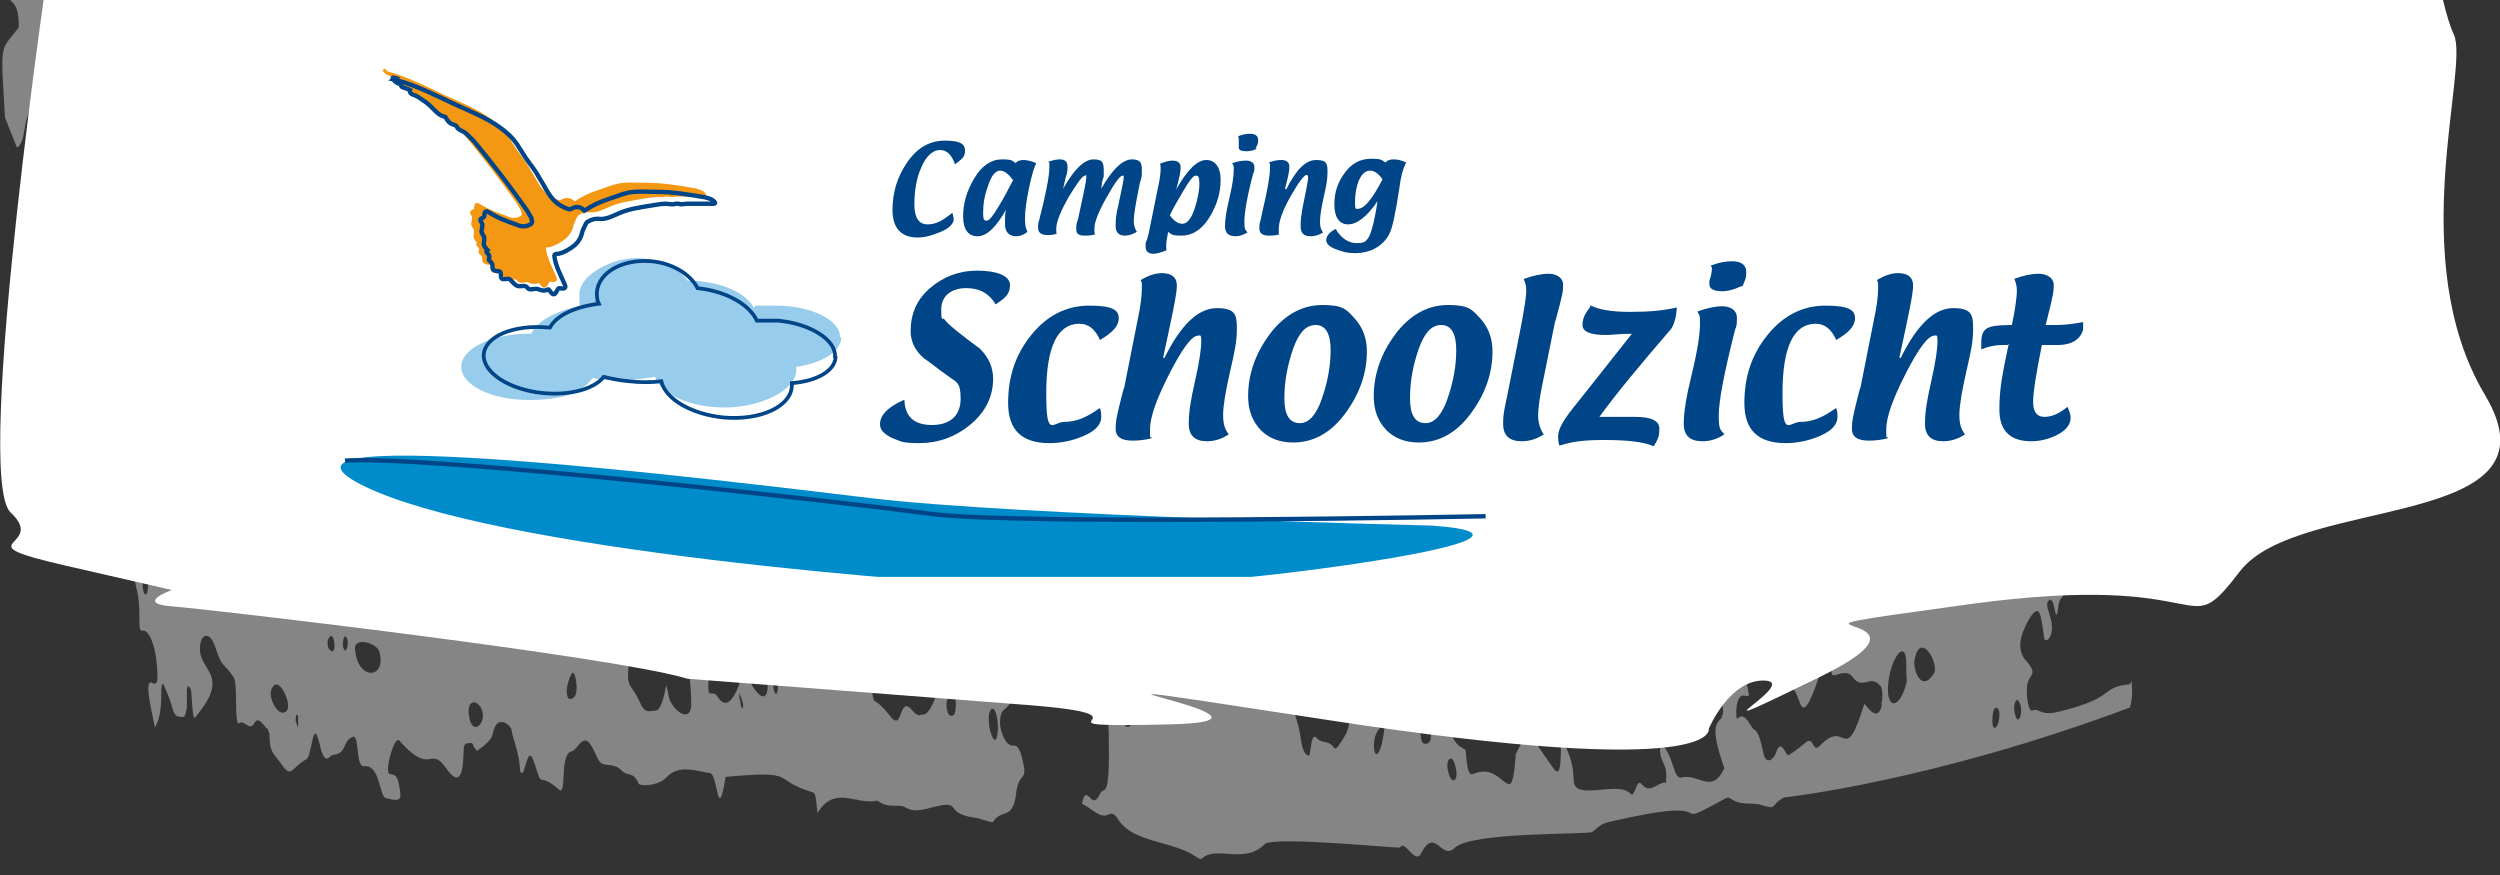 <?xml version="1.0" encoding="UTF-8"?>
<svg xmlns="http://www.w3.org/2000/svg" xmlns:xlink="http://www.w3.org/1999/xlink" version="1.1" viewBox="0 0 400 140">
  <rect x="0" y="0" width="400" height="140" fill="#333333" stroke="none"/>
  <defs>
    <style>
      .cls-1, .cls-2, .cls-3, .cls-4 {
        fill: none;
      }

      .cls-5 {
        fill: #004587;
      }

      .cls-2 {
        stroke: #f49712;
        stroke-width: .3px;
      }

      .cls-6 {
        fill: #f49712;
      }

      .cls-3 {
        stroke-width: .6px;
      }

      .cls-3, .cls-4 {
        stroke: #004587;
      }

      .cls-4 {
        stroke-width: .7px;
      }

      .cls-7 {
        clip-path: url(#clippath-1);
      }

      .cls-8 {
        clip-path: url(#clippath-3);
      }

      .cls-9 {
        clip-path: url(#clippath-4);
      }

      .cls-10 {
        clip-path: url(#clippath-2);
      }

      .cls-11 {
        clip-path: url(#clippath-6);
      }

      .cls-12 {
        clip-path: url(#clippath-5);
      }

      .cls-13 {
        fill: #fff;
      }

      .cls-14 {
        fill: #008bcb;
      }

      .cls-15 {
        opacity: .4;
      }

      .cls-16 {
        fill: #98ccec;
      }

      .cls-17 {
        clip-path: url(#clippath);
      }
    </style>
    <clipPath id="clippath">
      <rect class="cls-1" width="400" height="140"/>
    </clipPath>
    <clipPath id="clippath-1">
      <rect class="cls-1" width="400" height="140"/>
    </clipPath>
    <clipPath id="clippath-2">
      <rect class="cls-1" x="-17.1" y="-17.2" width="427.8" height="177.5"/>
    </clipPath>
    <clipPath id="clippath-3">
      <rect class="cls-1" x="54.5" width="278.8" height="92.3"/>
    </clipPath>
    <clipPath id="clippath-4">
      <rect class="cls-1" x="54.5" y="11.2" width="278.8" height="81.1"/>
    </clipPath>
    <clipPath id="clippath-5">
      <rect class="cls-1" x="54.5" width="278.8" height="92.3"/>
    </clipPath>
    <clipPath id="clippath-6">
      <rect class="cls-1" x="54.5" y="11.2" width="278.8" height="81.1"/>
    </clipPath>
  </defs>
  <!-- Generator: Adobe Illustrator 28.7.1, SVG Export Plug-In . SVG Version: 1.2.0 Build 142)  -->
  <g>
    <g id="Laag_1">
      <g id="Laag_1-2" data-name="Laag_1">
        <g class="cls-17">
          <g>
            <g class="cls-7">
              <g>
                <path class="cls-13" d="M110,108.6s31.5,2.4,54.4,4.2c22.9,1.8-3.1,3.7,22.8,3.1,25.9-.6-36.7-10.2,25.9-.6,62.7,9.6,60.3,1.3,60.3,1.3,0,0,3.4-8.1,9.1-7.7s-15.1,11,8.7-.6c23.7-11.6-16.9-6,23.7-11.6s34.1,6.9,43.5-5.3c9.4-12.3,52.2-6.4,39.2-28.2s-2.4-52.3-5-57.7c-2.5-5.4-4.4-21.2-4.4-21.2,0,0-287.3-4-295.7-7.2-8.4-3.3-39.9-5.7-39.9-5.7L8.2-8.7S-4.4,76.3,1.7,82s-8.2,4.6,8.8,8.5l17,3.9s-5.9,2.1-.2,2.6c5.7.4,71.4,8.1,82.7,11.6"/>
                <g class="cls-15">
                  <g class="cls-10">
                    <g>
                      <path class="cls-13" d="M23.4,90.1h0v-.2.3h0Z"/>
                      <path class="cls-13" d="M22.9,90.2h0"/>
                      <path class="cls-13" d="M379-13c0,.3-.2.5-.3.8-.9-2.6.3-2.9.3-.8M381,8.7c.5-.6.8.5.8,1s-.2,1.3-.3,1.7c-1.1.3-.7-2.5-.5-2.8M376.7,2.1c-.1,1.3-.8,1.5-1,.4,0-.8,0-1.6.8-1.6,0,0,.2.9.2,1.2M343.2,80.6c1.2-2.2,2.8-1.7,2.8-.8-.1,5.1-1.6,2.2-3,4-.6.8-1.2,1.2-1.8,1.7-.1,0-.3-.5-.4-.8s0-2.1.2-2.2c.9-1.1,1.1.3,2.3-1.8M340.6,78.8c.3-.4.5,1.1.2,1.3-.3.3-.5-1-.2-1.3M322.3,113.8c-.2-1,.3-2,.5-1.8,1.3,1.1.1,5.2-.5,1.8M318.8,114.8c.1-2.2,1-1.7,1.1-.8.1,2.5-1.3,3.6-1.1.8M309.4,107.8c-2,3.1-3.3-.6-3.1-2.1.9-5.1,4.1.6,3.1,2.1M305.1,109c-1.1,4.6-3.3,4.6-3,.6.3-4.1,2.7-7.5,2.9-3.8,0,1.1,0,2.2.1,3.2M301.1,112.9c-.7,2.6-2.1.5-2.8-.3-3.3,10.5-2.8,2.1-7.1,6.7-.3.3-.7.6-1,0-.9-1.7-1-.3-4,1.5-.5.3-1.2-3.1-2.1-.2-.2.7-1.6,2.1-2-.3-.8-4-1.4-3.3-1.7-3.8-.8-1.3-1.5-2.5-2.4-1.5-.3.4-.5-4,1.1-3.7,1,.2.9.3,0-3.4.8-5,1.1-1.6,6-4.6.4-.3,2.1-1.4,2.1.5,0,5.8-3.7,6.6-.7,6.3,1.8,0,1.2,8,4.5-1.7-.4-2.3-1.9-1.4-1.6-4,.4-2.8,5.2-2.4,4.2.9-1.8,5.3,1.2.9,2.8,3,1.7,2.3,2.8-.6,4.5,1.5.3.3.4,1.9.1,2.8M276.9,30.8h-.1q0-.5.1,0M275.5,114.8c-.7.9-2.1,1.1.4,8.1-2,4.3-4.1.8-6.9,1.5-1.3.3-1.2-3.7-3.2-5.3,0,0-.2.6-.2,1.2.2,1.8,1,1.9,1,3.7s-.1,1.2-.2,1.2c-1.2,0-2.4,1.9-3.7.3-.9-1.2-1.1,2.3-1.8,1.5-2.1-2.2-9,1.3-9.1-2.1-.1-3.4-1-4.6-1.7-6.4-.8-2.1.3,7-1.5,4.5-4.9-6.8-3.7-6.8-6.1-2.3,0,0,0,.5-.1,1.5-.7,7.4-1.8-.4-6.6,1.6-.8.3-1-.3-1.3-3.8-.6-.4-1.2-.6-1.7-1.4-1-1.4-1.3-4.6-2.8-4.3-1.2.3-.9,3.8-1.2,4.3-.4.6-1.3.6-1.4-.3-.8-7.6-4.9-6.5,7.3-8.5-.6-8.8.9-.8,1.6-.7,1.2.2,2.3,1.5,3.5.7,2.1-1.4,1.8,1.9,3.9-.7,1.5-1.8.6,5.4,1.7,5.6,2.5.5,3.3.8,3.4-.3.4-2.8,1.9-3.4,1.6-5.3-.3-1.8-1-.6-1.4-.7-1.3-.6.8-8.4,4-2.2,1.7-1.1,2-4.7,2.8-3.6,2.9,4.2,3.1.9,5.5,0,.9,1.7,4.1,0,4.7-.2,1.1-.2,1.2,1.9,2.4,2.2,1,.3,1,7.8,2.6,4.5,1-2.1,1.1,2.1,1.7,1.8.4-.2.2-2.4.2-4.4,0-3.1,1.8-1.1,2.1,3.2.1,1.6,1.1,3.9.5,4.9M231.6,122.9c-.2-1.5.9-2.7,1.4.4.3,1.7-.9,2.6-1.4-.4M247.2,109.7c.3.7-.3,3.5-.7,2.7-.7-1.3-.1-4.3.7-2.7M243.9,98.2c-.4-2,.7-4.9,1.3-2,.4,2-.7,4.8-1.3,2M243.5,92c-.6-.5-1-5.7,2.6-2.2.2.2.5,1.9.4,2.9-.2,1.9-.4,1.4-3-.6M255.3,90.1c0,.8-.4.6-.4-.5s.5-.8.4.5M258.4,89.9c-.2-1.6,1.6-1.6,1.9-1.5,1.6.2-.5,13.1-1.9,1.5M264.5,90.8c-.2.6-.1.6-.3.3.2-.9,0-.9.3-.3M272,89.1c1.5,1.6-.9,8.1-1.6,2.3,0-.6.9-3.1,1.6-2.3M224.1,113.7c-.9,1.2-.8-1.2-2.5,1.7v.5c-.6,5.2-1.5,5.3-1.7,4.2-.4-2.5,1-4,1.4-4s.3,0,.3-.2v-.4h0v-2.3c2.6-4.7,3.1,0,2.6.6M214.1,119.4c-.2.3-.5.5-.7.2-.9-1.3-1.8-.5-2.7-1.5s-.9,1.6-1.2,2.8c-.6,0-1.1-.6-1.4-2.9-.2-1.5-.6-2.7-1-4-1.1-4.7,6.8-2.4,8.6-1.8.3,3.6.5,4.3-1.6,7.2M181.4,115.3c-1.7,3.6-3.1-3.5-2.1-4.7.3-.4.3-.7,2.1,2.3.3.5.4,1.6,0,2.4M178.1,115.3c-.3-.2-.1-1.1,0-.8v.8M159.6,117.4c-.4,3.2-2.1-2.3-1.1-3.8.7-1,1.4,1.8,1.1,3.8M152.6,114.4c-1.1.8-1.3-1.8-1.1-2.3,1.6-3.4,1.7,1.8,1.1,2.3M147.5,114.3c-1.3,1-2.3-3.4-3.4,0-.9,2.7-1.8-.8-4.1-2.1-.6-.3-.7-4.8,0-4.3.5.4,1,1,1.5.3.1-.2.3-.4.5-.3.8.9,1.7.2,2.5,1.8.8,1.7,1.4-1.1,2.1-.9,1.5.4,2.3-.4,3,.5,1,1.3-1.1,5.5-2,5M133.7,109.4c.4-1,.2-1,.7,0-.4.9-.3.9-.7,0M124.3,110.9c-.3.6-.9-1.3-.4-2.5.3-.8.8,1.6.4,2.5M120.4,109.8c-.3-.4-1.1-3.6-.5-3.8,3.5-1.5,4.1,9.4.5,3.8M118.3,111.8v-2.3c-1.1,2.7-2.2,4.1-3.6,1.8-.4-.6-.8-.2-1.2-.4-.4-.2-.2-4.9,1.4-5.2,3.3-.6,2.9.9,3.4,3.9v1c0,.8.5,1.1.6,2.2,0,.7-.3,1-.5-.9M110.6,112.7c0,2.5-2.1,1.9-3.4-.6-.2-.4-.3-1.4-.6-2.5-.5,2.7-1,4.1-1.8,4.1s-1.6.6-2.4-1.3c-1.2-2.7-2.1-2.5-1.9-4.8,0-2,.8-2.5,1.3-2.4,3.7.7,8.6-7.1,8.8,7.6M95.9,101.9c-.2,2.3-1.9,0-1.2-1.2.4-.7,1.3-.4,1.2,1.2M88.8,98.3c.2-1.5.2-1.7,3.2.4.3.2.7,1,.8,2.8,0,2.4-4.7,1.7-4-3.2M91.9,111.5c-1.3,1.3-1.7-1.2-.5-3.6.6-1.3,1.3,2.8.5,3.6M75,114.2c-.2-2,1-2.3,1.8-1.2,1.6,2.3-1.4,5.5-1.8,1.2M56.8,103.8c-.2-1.9,3.5-1,3.9.5,1.2,4.3-3.5,4.8-3.9-.5M54.9,103.5c-.2-1,.3-2.5.7-1.1.2.8-.3,2.6-.7,1.1M52.5,103.6c0-.2-.2-.9,0-1.3,1.1-2.3,1.6,3.8,0,1.3M47.6,116.3c0-.4-.3-.7-.3-1.1,0-1.1.4-1.1.4-.3v1.4M45.9,113.7c-1.2,1.4-3-1.9-2.5-3.3,1-2.9,3.4,2.2,2.5,3.3M24,10.5c-.3-1.2.5-2.9.8-.5.2,1.1-.4,2.7-.8.5M20.6,19.3c-.2.5-.8-.9-.4-2.2.3-.8.7,1.4.4,2.2M12.1,24.7c-.6-.2-.8-3.1-.2-3.1s1.2,3.4.2,3.1M.9-2.1c-.2,3.2,2.2,1,2.1,6.5C-.1,8.4.1,6.5.8,18.8c.6,1.6,1.3,3.2,1.9,4.8.7-.3,1-1.4,1.3-3.3.3-2.1,1.5-4.7,2-3.3,0,.3.2,1.2.2,1.4-.5,2.1-.4,4.6-.3,7.2,0,6.1.3,4.8-1.1,6.4-.2.3-.4,1.3-.2,2.1.9,3.8-.3,7,.9,9.6.5-.8,1.2-1.3,1.7-2.7.7-2.1,1.6-1,2.3-2.3,1.1-2,1.7,2.1,2.5,2.9.8.7.9,4.3,0,3-1-1.5-1.4-3.4-2,.7-.6,3.3.6,3.1,1.6,3.4.4,1.8.9,1.1,1.4.9.5-.2,1,1.5,1,3.2v2.5c0,.8.3,1.8.5,1.5,1.4-2.4,1.8-3.9,2.4-1.6.9,3.3-.2,3.2.7,7.1.5,2.1,1,1,1.2.6-.3-1.2-.4-2.5-.2-3.8.2-2,.5-2.1,1.6-2.7,2-1.1,1.9,1.7,3,3.2.8,1.1,3.4,6.4,2.1,8-.1.2-.3,0-.5.2-.3.3-.4,1.2-.2,1.9,1.1,4.1,1.3,5.2,2,4.9,2.6-1.4.5-6.1,0-8.2-.4-1.6,1.1-.7,1.4-.8.8-.4,1.1-3.8,4-.8.4,4.3,1.8,8.2,2,5.6.3-4,3-1.5,6.3-3.7,1.4-.9,2.1,3.9,4.3,2.8.3,0,1.3,1.4,1.7.9,1.1-1.3,2.3.2,3.5.2,3.9,0,6,9.3,4.6,11-1.5,1.8-2.4,3.1-4.1.4-1.6-2.7.2,6.2-1.2,4.5-.9-1.1-1.8-1.7-2.7-1.3-.4.2-.9.3-1.2-.3-1.1-1.9-1.5-.5-3.7-1.6-2.6-10.1-.6,1.7-4.3-1.6-1.8-1.6-1.5.9-2.9-1.9-1.2-2.2-1.6,5.3-1.4,8.2.4,6.8-4.1,8.2-1.7-3.8-.7-1.8-1.4-2.2-2.2-2.3-2.7-.5-1.4,5.7-3.5,7.1-.9.6-.5-.8-2.1,1.2.9,5.3-.5,6.3-.6,3.1v-3c-.2,0-.5,0-.7,0-.6.5-.7,2-.3,3.7,1,3.6,0,7.2,1,6.9,1-.2,2.3,2.4,2.4,7.3,0,1.7-.7,1.1-1,1-1.1-.2,0,4.3.6,7.2.6-1.1,1-2.5,1-5.2s.4-1.7.7-.9c1.6,3.5.8,4.5,2.9,4.4.2,0,.4-.8.5-1.5v-2.5c0-1.5.6-.8.7,0,.1.9.2,4.6.6,4.1,5.9-6.9.6-7.4.8-11.1,0-2.2,1.5-2.9,2.4-.3,1.2,3.8,1.4,2.5,3,5,.7,1.1,0,7.9.9,7.3.8-.6,1.6,1.4,2.4,0,.7-1.3,1.5.6,2.2,1,0,0,0,.4.2.6,0,3.2.7,3.2,2.1,5.2,1.5,2.1,1.5.2,3.8-1,1-.5,1-7.4,2.2-2.2.8,3.5,1.6,1.5,2,1.5,2.5-.3,1.4-2,3.2-2.9,1.2-.5.4,4.9,1.9,4.7,2.5-.3,2.4,4.8,3.4,5.1,2.4.6,2.5.2,2.3-1.2-.4-2.9-.9-2.4-1.7-2.7-.8-.4.8-6.2,1.6-5.3,5.1,5.8,4.8.7,7.4,4.3,1.2,1.7,2.5,2.9,2.8-1,.2-2.5-.2-3,1.4-2.9.2,0,.5,1.3.4.7.2.2.3.6.5.5,3-2.2,2.1-2.3,2.8-3.8.6-1.4,2.1-.7,2.6.3.4,2.2,1.2,3.6,1.4,6.4,0,.8.4.9.6.3.7-2.1.9-3.7,1.8-.9,1.3,4.1.4.9,3.8,3.9,1.4,1.3,0-5.7,2.1-6.1.9-.2,1.8-3.1,3.1-.9,1,1.6,1,2.8,2.1,3,.9.2,1.8,0,2.8,1,.9,1,1.8,0,2.7,2.1.2.4,3.1.4,4.4-1,2-2.2,4.9-1,7-.7,1.3.2,1.2,8.5,2.5.6,12-1.1,7,.4,14,2.5.4,0,.5,1.3.7,3.3,2.7-4.6,6.3-1.2,9.6-2,1.8,1.4,3.3.4,4.5,1.1,1.8,1.1,3.8-.1,6-.4,2.6-.3.5,1.5,5.5,2.1.1,0,2.4.8,2.5.6,1.3-2.2,3.2-.1,3.7-4.7.4-3.3,1.8-1.7,1.1-4.8-1-4.6-1.6-1.3-3-3.8-1.2-2.3-.6-4.3-.1-4.6,4.1-3.4-1.8-5.3,7-5.1,3.8,0,3.4-5.7,4.7-2.1,2.2,6.3,4.9,1.8,5.1,11,.2,11.2-.7,8.2-1.4,9.6-1.4,3.1-2.1-2.1-2.9,1.6,1.5.6,2.9,2.5,4.3,1.7.5-.3,1,0,1.5.8,2.4,3.8,8.8,3.4,12.5,6,.3.2.7.5,1,.2,2.1-2,6.8,1,9.9-2.2,1.3-1.4,21.6.7,21.7.5.8-1.4,2.4,2.9,3.4.9,2.2-4.3,3.2,1.2,5.3-.8,2.7-2.7,21.5-2.1,22.1-2.6,1.9-1.6,1.3-1.3,5.9-2.3,15.3-3.3,5.5,2.3,15.1-2.9.3-.2.7-.4,1-.2,1.7,1.3,3.4.6,5,1.1,2.7.8,1.3.1,3.6-1.2,0,0,23.6-2.5,55.4-14.4.6-2.3.2-3.2.3-4.2-.2.2-.3.5-.5.5-4.7.5-1.8,2.1-11.3,4.4-3.1.7-2.8-.7-4.2-.2-.6.2-1.2-3.5-.5-4.9.6-1.2,1-1.1,0-2.6-.3-.4-2-1.6-1.1-4.6.4-1.3,2.4-5.6,3-3,.3,1.2.4,2.5.6,3.7.4.3.7,0,1-.6.9-2.5-1.4-4.9-.2-5.7.9-.6.9,3.8,1.3,1.9.1-.7.2-1.6.4-1.9.6-.8,1.2-1.9,1.8-2,1.9,0,3.9-3.9,5.5-3.6,2,.4,3.5-3.1,5.1-2.7,3.4.8,2.9-.8,5.1-1.7.6-.2,1.2-3.6.9-4.9-1.2-4.7-1.6-3.4.4-5.3.2-.2.3-1.6.1-2.1-1.3-3.5-1.1-3.3-3-2.9-7,1.6-2.1-4.5,1.7-4.9,1.6,0,3-2.1,4.6-2.5,3.9-.9,7.7-3,11.4-6.5,0-1.1.1-2.2.2-3.2,0-1.1.6-1.6.8-.9,1.1,3.1.9,4.6,2.1,2.4.9-1.8,1.3-3.6,2.2-1.7,1,2,1-1.5,2.5-3.5,3.1-3.8,4.4-5.1,5.5-6.3,1.1-1,.5-4.1,1.7-5.1.4-.3,2.8-1.1,7.3-10.5,0-.2,0-.9.1-1.4-.3,0-.5-.1-.7.2-1.7,2.7-6.2,2.8-6.3.6v-1.5c2.6-3.4,5.7-9.7,6.6-10,1.9-.5,5.2-7.5,2.6-7q-.6.1-.7-2.3c0-.5,0-1.4-.1-1.4-2-1.9-2.2-1.9-2.8.4-1,3.8-1.8-2.1-5,2.4-.4.6-1.1-2,0-3.1,7.8-8.1,2.7-4.2,1.4-9.8-.1-.4-.3-.8-.3-1.2s0-1,.2-1.2c.4-.7,1.9-1.3,1.6-5.8L.9-2.1Z"/>
                      <path class="cls-13" d="M242.5,120.8h0c0,0,0,0,0,0"/>
                      <path class="cls-13" d="M18.6,62.8v.2q0-.3,0-.2"/>
                    </g>
                  </g>
                </g>
              </g>
            </g>
            <g class="cls-8">
              <path class="cls-6" d="M61.4,11.4c.5.1.9.3,1.4.4,2.9.9,5.6,2.3,8.4,3.6,2.4,1.1,5,2.1,7.2,3.7,1.1.8,2,1.6,2.8,2.8.6.9,1.1,1.8,1.7,2.6.6.8,1.2,1.6,1.7,2.5.9,1.4,1.6,3.1,2.8,4.1.6.5,1.4.9,2.1,1.1.3,0,.4-.2.8-.3.5-.2,1.2,0,1.6.5,0,0,.9-.5,1-.6,1.2-.7,2.4-1.1,3.6-1.5,1.1-.4,2.1-.8,3.3-.9,1.3-.1,2.5,0,3.8,0,2.4,0,4.8.4,7.2.8.6.1,1.6.3,2,.9.2.3-.9.2-1,.2h-3.5c-.4,0-.9.2-1.3,0h-.5c-.5.2-1.1,0-1.6.1-.8,0-1.6.2-2.3.3-1.7.3-3.4.5-5,1.2-1.2.5-2.2,1.1-3.5.9-.6,0-1.1.2-1.6.5-.3.2-.4.7-.6,1-.2.4-.3.8-.4,1.2-.3.8-.8,1.4-1.4,1.8-.7.5-1.4.9-2.2,1.1-.2,0-.8,0-.7.4.2,1.6,1.1,3.2,1.7,4.6.3.7-.5.6-.9.5-.3,0-.4.6-.7.9-.5.4-.9-.8-1.1-.7-.6.3-1,.2-1.5,0s-.8,0-1.3,0-.5-.4-.8-.5-.7,0-1,0c-.6,0-1-.6-1.4-1s-1,0-1.4-.2c-.3-.2,0-1.1-.4-1.2-.4,0-1.2,0-1.1-.8,0-.5-.2-.6-.5-.9-.2,0,0-.5,0-.7,0-.4-.8-.6-.3-1-.2-.2-.5-.5-.6-.9,0-.4.2-1,0-1.3-.2-.4-.5-.6-.3-1.1,0-.4.2-.6,0-1-.7-1,.4-.6.4-1.2,0-1.1.6-.6,1.1-.3,1,.6,2,1,3.1,1.4.7.2,1.5.7,2.2.6.4,0,.8-.2,1.1-.4.3-.3,0-.7,0-1-.3-.4-.5-.9-.8-1.3-2.6-3.7-5.4-7.3-8.2-10.7-.4-.5-.9-.9-1.4-1.4-.4-.4-1-.5-1.4-1,0-.2-.3-.5-.5-.5-.3-.1-.6-.2-.9-.5-.2-.2-.4-.5-.5-.7,0-.2-.3-.1-.4-.2-.7-.2-1.3-.9-1.9-1.5-.4-.4-.9-.8-1.4-1.2-.4-.3-.7-.5-1.1-.7-.3-.1-1.1-.3-.9-.9h0c-.4-.2-.9-.3-1.3-.5-.2-.1,0-.4-.4-.5-.3-.1-.6-.2-.9-.6-.4-.5,0-.4.3-.3"/>
            </g>
            <g class="cls-9">
              <g>
                <path class="cls-2" d="M61.4,11.4c.5.1.9.3,1.4.4,2.9.9,5.6,2.3,8.4,3.6,2.4,1.1,5,2.1,7.2,3.7,1.1.8,2,1.6,2.8,2.8.6.9,1.1,1.8,1.7,2.6.6.8,1.2,1.6,1.7,2.5.9,1.4,1.6,3.1,2.8,4.1.6.5,1.4.9,2.1,1.1.3,0,.4-.2.8-.3.5-.2,1.2,0,1.6.5,0,0,.9-.5,1-.6,1.2-.7,2.4-1.1,3.6-1.5,1.1-.4,2.1-.8,3.3-.9,1.3-.1,2.5,0,3.8,0,2.4,0,4.8.4,7.2.8.6.1,1.6.3,2,.9.2.3-.9.2-1,.2h-3.5c-.4,0-.9.2-1.3,0h-.5c-.5.2-1.1,0-1.6.1-.8,0-1.6.2-2.3.3-1.7.3-3.4.5-5,1.2-1.2.5-2.2,1.1-3.5.9-.6,0-1.1.2-1.6.5-.3.2-.4.7-.6,1-.2.4-.3.8-.4,1.2-.3.8-.8,1.4-1.4,1.8-.7.5-1.4.9-2.2,1.1-.2,0-.8,0-.7.4.2,1.6,1.1,3.2,1.7,4.6.3.7-.5.6-.9.5-.3,0-.4.6-.7.9-.5.4-.9-.8-1.1-.7-.6.3-1,.2-1.5,0s-.8,0-1.3,0-.5-.4-.8-.5-.7,0-1,0c-.6,0-1-.6-1.4-1s-1,0-1.4-.2c-.3-.2,0-1.1-.4-1.2-.4,0-1.2,0-1.1-.8,0-.5-.2-.6-.5-.9-.2,0,0-.5,0-.7,0-.4-.8-.6-.3-1-.2-.2-.5-.5-.6-.9,0-.4.2-1,0-1.3-.2-.4-.5-.6-.3-1.1,0-.4.2-.6,0-1-.7-1,.4-.6.4-1.2,0-1.1.6-.6,1.1-.3,1,.6,2,1,3.1,1.4.7.2,1.5.7,2.2.6.4,0,.8-.2,1.1-.4.3-.3,0-.7,0-1-.3-.4-.5-.9-.8-1.3-2.6-3.7-5.4-7.3-8.2-10.7-.4-.5-.9-.9-1.4-1.4-.4-.4-1-.5-1.4-1,0-.2-.3-.5-.5-.5-.3-.1-.6-.2-.9-.5-.2-.2-.4-.5-.5-.7,0-.2-.3-.1-.4-.2-.7-.2-1.3-.9-1.9-1.5-.4-.4-.9-.8-1.4-1.2-.4-.3-.7-.5-1.1-.7-.3-.1-1.1-.3-.9-.9h0c-.4-.2-.9-.3-1.3-.5-.2-.1,0-.4-.4-.5-.3-.1-.6-.2-.9-.6-.4-.5,0-.4.3-.3l-.2.3Z"/>
                <path class="cls-14" d="M229.2,84.1s-66.5-1.6-89.9-4.4c-23.4-2.8-102-12.5-81.4-2.1s90.8,15.9,111.4,16.6,87.1-8.1,59.9-10.1"/>
              </g>
            </g>
            <g class="cls-12">
              <g>
                <path class="cls-16" d="M134.4,53.9c0-2.7-4.6-5-10.2-5s-2.5,0-3.6.3c-1.4-2.5-5.6-4.3-10.6-4.3-1.4-2.1-4.6-3.6-8.3-3.6s-9,2.6-9,5.8,0,1.2.4,1.8c-4.2.8-7.2,2.5-8.1,4.5h-.4c-6,0-10.8,2.4-10.8,5.3s4.8,5.3,10.8,5.3,8.6-1.4,10.2-3.5c1.4.2,2.9.3,4.5.3s3.8-.2,5.5-.5c1,2.8,5.6,4.9,11.2,4.9s11.4-2.7,11.4-6,0-.4,0-.5c4.2-.6,7.2-2.5,7.2-4.7"/>
                <path class="cls-5" d="M144.7,64c.1,2.7,1.6,4,4.4,4s4.6-1.4,4.6-4.2-.7-2.6-2.1-3.7c-1.3-.9-2.5-1.9-3.8-2.8-1.4-1.2-2.1-2.7-2.1-4.3,0-2.8,1-5.1,3.1-6.9,2.1-1.8,4.6-2.8,7.6-2.8s5.2.8,5.2,2.3-.8,2.1-2.3,3.1c-1-1.7-2.5-2.6-4.7-2.6s-4,1.1-4,3.4.2,1.1.6,1.7c.4.6,2.2,2.1,5.6,4.6,1.4,1.4,2.1,3,2.1,4.8,0,2.8-1.2,5.3-3.6,7.3-2.4,2-5.2,3-8.2,3s-2.9-.3-4.3-.8c-1.3-.6-2-1.3-2-2.2,0-1.5,1.3-2.8,3.8-3.9"/>
                <path class="cls-5" d="M176,65.3c.2.6.2,1,.2,1.4,0,1.2-.9,2.2-2.7,3s-3.7,1.2-5.6,1.2c-4.4,0-6.6-2.1-6.6-6.4s1.2-7.8,3.7-10.9c2.5-3.1,5.6-4.7,9.3-4.7s4.7.7,4.7,2-1,2.3-3,3.5c-.8-1.8-1.9-2.6-3.3-2.6-3.5,0-5.3,3.7-5.3,11.1s1,4.6,2.9,4.6,3.5-.7,5.5-2.1"/>
                <path class="cls-5" d="M186.3,57.3c2.6-5.3,5.4-8,8.4-8s3.2,1.1,3.2,3.3-.4,3.8-1.1,6.9c-.7,3.1-1.1,5.4-1.1,6.9s.3,2.3.9,3.1c-1.2.8-2.4,1.1-3.5,1.1-1.9,0-2.9-.9-2.9-2.8s.3-3.7,1-6.8c.7-3.1,1-5.2,1-6.4s-.2-.9-.5-.9c-1,0-2.5,2-4.6,6.1s-3.1,7-3.1,8.9,0,.9.3,1.4c-1.1.3-2.1.4-3.1.4-1.8,0-2.7-.6-2.7-1.9s.2-1.9.5-3.3c.5-2.1.8-3.2.9-3.4l2.1-10.6c.5-2.3.7-4,.7-5.2s0-.8-.2-1.3c1.2-.7,2.3-1.1,3.4-1.1,1.6,0,2.4.7,2.4,2s-.7,4.6-2.2,11.5"/>
                <path class="cls-5" d="M206.9,70.8c-2.2,0-3.9-.7-5.2-2-1.3-1.4-2-3.1-2-5.4,0-3.6,1.2-6.9,3.5-10,2.3-3,5.1-4.6,8.4-4.6s3.8.7,5.1,2.1c1.3,1.4,2,3.2,2,5.3,0,3.6-1.2,6.9-3.5,10-2.3,3.1-5.1,4.6-8.3,4.6M208,67.7c1.4,0,2.6-1.3,3.5-3.9s1.4-5.2,1.4-7.8-.8-4-2.4-4-2.7,1.3-3.6,3.8c-.9,2.6-1.4,5.2-1.4,7.9s.8,4,2.5,4"/>
                <path class="cls-5" d="M227,70.8c-2.2,0-3.9-.7-5.2-2-1.3-1.4-2-3.1-2-5.4,0-3.6,1.2-6.9,3.5-10,2.3-3,5.1-4.6,8.4-4.6s3.8.7,5.1,2.1c1.3,1.4,2,3.2,2,5.3,0,3.6-1.2,6.9-3.5,10-2.3,3.1-5.1,4.6-8.3,4.6M228.1,67.7c1.4,0,2.6-1.3,3.5-3.9s1.4-5.2,1.4-7.8-.8-4-2.4-4-2.7,1.3-3.6,3.8c-.9,2.6-1.4,5.2-1.4,7.9s.8,4,2.5,4"/>
                <path class="cls-5" d="M243.9,44.6c1.4-.5,2.7-.8,3.9-.8s2.3.6,2.3,1.8-.2,1.7-.5,3c-.5,1.8-.7,2.8-.8,2.9l-2.1,10.4c-.4,2-.6,3.6-.6,4.6s.3,2.2.9,3c-1.2.8-2.4,1.1-3.5,1.1-2,0-3-.9-3-2.8s.3-2.6.8-5.2l2.1-10.6c.5-2.7.8-4.6.8-5.4s-.1-1.3-.4-1.9"/>
                <path class="cls-5" d="M254.4,48.8c1.2.7,3.3,1.1,6.4,1.1s5.2-.2,7.5-.7c-.1,1.5-.4,2.6-.9,3.4-5,5.8-8.9,10.5-11.5,14.1h5.7c2.6,0,3.9.6,3.9,1.9s-.3,1.8-.9,2.8c-1.6-.7-4.2-1-7.9-1s-5.2.3-7.2.9c-.2-.6-.2-1.2-.2-1.5,0-1.1.8-2.5,2.3-4.4,2.1-2.6,5.3-6.7,9.5-12-1.9,0-3.3.2-4.1.2-2.5,0-3.8-.5-3.8-1.6s.4-1.8,1.3-3"/>
                <path class="cls-5" d="M271.7,49.8c1.4-.5,2.7-.8,3.9-.8s2.3.6,2.3,1.8,0,1.2-.3,2c-1.7,6.7-2.6,11.3-2.6,13.7s.3,2.2.9,3c-1.2.8-2.4,1.1-3.5,1.1-2,0-3-.9-3-2.8s.4-4.3,1.3-8,1.3-6.4,1.3-8-.1-1.3-.4-1.9M278.6,45.8c-1.1.5-2.1.8-3,.8-1.4,0-2.1-.4-2.1-1.1s0-.6.2-1.2c.1-.5.2-.9.2-1.2s0-.4-.2-.6c1.3-.5,2.4-.7,3.4-.7,1.5,0,2.3.6,2.3,1.7s-.2,1.3-.6,2.3"/>
                <path class="cls-5" d="M293.8,65.3c.2.6.2,1,.2,1.4,0,1.2-.9,2.2-2.7,3-1.8.8-3.7,1.2-5.6,1.2-4.4,0-6.6-2.1-6.6-6.4s1.2-7.8,3.7-10.9c2.5-3.1,5.6-4.7,9.3-4.7s4.7.7,4.7,2-1,2.3-3,3.5c-.8-1.8-1.9-2.6-3.3-2.6-3.5,0-5.3,3.7-5.3,11.1s1,4.6,2.9,4.6,3.5-.7,5.5-2.1"/>
                <path class="cls-5" d="M304.1,57.3c2.6-5.3,5.4-8,8.4-8s3.2,1.1,3.2,3.3-.4,3.8-1.1,6.9c-.7,3.1-1.1,5.4-1.1,6.9s.3,2.3.9,3.1c-1.2.8-2.4,1.1-3.5,1.1-1.9,0-2.9-.9-2.9-2.8s.3-3.7,1-6.8c.7-3.1,1-5.2,1-6.4s-.2-.9-.5-.9c-1,0-2.5,2-4.6,6.1s-3.1,7-3.1,8.9,0,.9.3,1.4c-1.1.3-2.1.4-3.1.4-1.8,0-2.7-.6-2.7-1.9s.2-1.9.5-3.3c.5-2.1.8-3.2.9-3.4l2.1-10.6c.5-2.3.7-4,.7-5.2s0-.8-.2-1.3c1.2-.7,2.3-1.1,3.4-1.1,1.6,0,2.4.7,2.4,2s-.7,4.6-2.2,11.5"/>
                <path class="cls-5" d="M321.2,55.2h-.7c-1.2,0-2.3.2-3.5.7v-1.1c0-1,.2-1.7.7-2.1.5-.5,1.9-.7,4.2-.7.6-2.8.8-4.7.8-5.5s-.2-1.3-.4-1.9c1.4-.5,2.7-.8,3.9-.8s2.4.6,2.4,1.8-.2,1.8-.5,3.2c-.5,2.1-.8,3.2-.8,3.2h1.7c1.4,0,2.9-.2,4.5-.5-.1,2.5-1.6,3.7-4.3,3.7s-.7,0-1.2,0h-1.3c-.9,4.5-1.4,7.5-1.4,9.1s.6,2.4,1.8,2.4,2.3-.5,3.7-1.6c.3.7.5,1.2.5,1.7,0,1.1-.7,2-2,2.7s-2.8,1.1-4.3,1.1c-3.4,0-5.1-1.7-5.1-5.1s.5-5.7,1.5-10.5"/>
                <path class="cls-5" d="M152.4,34.1c.1.5.2.8.2.9,0,.8-.7,1.5-2.1,2.1-1.4.6-2.6.9-3.7.9-2.6,0-4-1.5-4-4.4s.8-5.4,2.4-7.7c1.6-2.3,3.6-3.4,6-3.4s3.2.5,3.2,1.6-.5,1.3-1.6,2.2c-.5-1.5-1.3-2.3-2.4-2.3s-2.2.9-3,2.8c-.8,1.8-1.1,3.8-1.1,5.9s.7,3.2,2.1,3.2,2.4-.6,3.9-1.8"/>
                <path class="cls-5" d="M161.2,33.1c-1.7,3.2-3.3,4.7-4.8,4.7s-2.3-1.1-2.3-3.2.6-4.1,1.8-6.1,2.7-3,4.4-3,1.6.2,2.2.6c.3-.4.8-.5,1.3-.5s1.3.2,2,.5c-.4.8-.8,2.2-1.2,4.2-.4,1.9-.6,3.5-.6,4.6s.1,1.6.4,2.2c-.5.4-1.1.7-1.8.7-1.2,0-1.8-.7-1.8-2s0-1.6.2-2.6M162,28.7c-.7-.9-1.3-1.4-2-1.4s-1.4.8-1.9,2.4c-.6,1.6-.8,3-.8,4.3s.2,1.3.6,1.3,1-.8,1.9-2.3,1.7-3,2.3-4.2"/>
                <path class="cls-5" d="M175.2,37.5c-.6.2-1.1.2-1.7.2-.9,0-1.3-.3-1.3-1s0-.8.3-1.7c.8-3.7,1.3-5.9,1.3-6.6s0-.3-.2-.3c-.4,0-1.2,1.1-2.6,3.4-1.3,2.3-2,4-2,5.1s0,.5.1.8c-.6.2-1.1.2-1.6.2-.9,0-1.4-.4-1.4-1.1s0-.8.2-1.4c1.1-4.3,1.6-7,1.6-8.3s0-.6-.2-.9c.8-.3,1.4-.4,1.9-.4.8,0,1.2.4,1.2,1.1s0,1-.3,1.8l-.4,1.8c1.8-3.2,3.4-4.7,4.9-4.7s1.6.6,1.6,1.9,0,.8-.2,1.4c-.1.7-.2,1.2-.2,1.4,1.8-3.2,3.5-4.7,4.9-4.7s1.6.6,1.6,1.7,0,1-.3,2c-.7,3.3-1,5.3-1,6.1s.2,1.3.5,1.8c-.7.4-1.3.6-1.9.6-1,0-1.5-.5-1.5-1.6s.1-1.9.4-3.1c.6-2.8.9-4.3.9-4.6s0-.3-.2-.3c-.4,0-1.2,1.1-2.5,3.4s-2,4-2,5.1,0,.5.1.8"/>
                <path class="cls-5" d="M186.5,40.1c-.8.3-1.4.5-1.9.5-.9,0-1.3-.4-1.3-1.1s0-.7.2-1.1c.2-.7.3-1.1.3-1.1l1.5-7.4c.3-1.3.4-2.3.4-2.9s0-.5-.1-.8c.7-.3,1.4-.5,2-.5.9,0,1.3.4,1.3,1.1s-.2,1.6-.7,3.5c1.8-3.2,3.4-4.7,4.8-4.7s2.3,1.1,2.3,3.2-.6,4-1.8,6c-1.2,1.9-2.7,2.9-4.4,2.9s-1.6-.2-2.2-.6c-.2,1-.3,1.7-.3,2.1v1M187.2,34.5c.7.9,1.3,1.3,2,1.3s1.4-.8,1.9-2.3.8-2.9.8-4.1-.2-1.3-.6-1.3-1,.8-2,2.5c-1,1.7-1.7,2.9-2.1,3.8"/>
                <path class="cls-5" d="M197.2,26.1c.8-.3,1.5-.4,2.2-.4s1.3.3,1.3,1,0,.7-.2,1.1c-1,3.8-1.4,6.3-1.4,7.7s.2,1.2.5,1.7c-.7.4-1.3.6-1.9.6-1.1,0-1.7-.5-1.7-1.6s.2-2.4.7-4.5c.5-2.1.7-3.6.7-4.5s0-.7-.3-1.1M201.1,23.8c-.6.3-1.2.4-1.7.4-.8,0-1.2-.2-1.2-.6v-1.4q0-.2-.1-.4c.7-.3,1.4-.4,1.9-.4.8,0,1.3.3,1.3,1s-.1.7-.4,1.3"/>
                <path class="cls-5" d="M205.8,30.3c1.6-3.2,3.1-4.7,4.8-4.7s1.8.6,1.8,1.9-.2,2.2-.6,4c-.4,1.8-.6,3.1-.6,4s.2,1.3.5,1.7c-.7.4-1.3.6-2,.6-1.1,0-1.6-.5-1.6-1.6s.1-1.7.3-2.9c.6-2.9.9-4.5.9-4.8s0-.5-.3-.5-1.2,1.1-2.5,3.4c-1.3,2.3-1.9,4-1.9,5.3s0,.5.1.8c-.6.2-1.2.2-1.7.2-1,0-1.5-.4-1.5-1.1s0-.8.2-1.4l.3-1.4c.8-3.4,1.2-5.7,1.2-6.9s0-.6-.2-.9c.8-.3,1.4-.4,2-.4.9,0,1.3.4,1.3,1.1s-.2,1.6-.7,3.5"/>
                <path class="cls-5" d="M213.8,36.8c.9,1.4,2,2.1,3.3,2.1s1.4-.3,1.8-.8c.4-.5,1-2.5,1.5-5.9-1.7,2.5-3.3,3.7-4.7,3.7s-2.2-1.1-2.2-3.2.6-3.6,1.7-5.1c1.1-1.5,2.5-2.2,4.2-2.2s1.6.2,2.3.6c.2-.3.6-.5,1.3-.5s1.3.2,2,.5c-.5.9-.9,2.3-1.1,4.1-.6,3.9-1.1,6.4-1.6,7.3-.5,1-1.2,1.7-2.2,2.3-.9.5-2,.8-3.3.8s-1.9-.2-3-.6c-1.1-.4-1.6-.9-1.6-1.5s.5-1.3,1.6-1.8M221.2,28.7c-.6-.9-1.3-1.4-2-1.4s-1.3.5-1.8,1.6c-.4,1-.6,2.2-.6,3.5s.2,1,.5,1c1,0,2.3-1.6,3.9-4.7"/>
                <path class="cls-4" d="M63,12.7c.5.1.9.3,1.4.4,2.9.9,5.6,2.3,8.4,3.6,2.4,1.1,5,2.1,7.2,3.7,1.1.8,2,1.6,2.8,2.8.6.9,1.1,1.8,1.7,2.6.6.8,1.2,1.6,1.7,2.5.9,1.4,1.6,3.1,2.8,4.1.6.5,1.4.9,2.1,1.1.3,0,.4-.2.8-.3.5-.2,1.2,0,1.6.5,0,0,.9-.5,1-.6,1.2-.7,2.4-1.1,3.6-1.5,1.1-.4,2.1-.8,3.3-.9,1.3-.1,2.5,0,3.8,0,2.4,0,4.8.4,7.2.8.6.1,1.6.3,2,.9.2.3-.9.2-1,.2h-3.5c-.4,0-.9.2-1.3,0h-.5c-.5.2-1.1,0-1.6,0-.8,0-1.6.2-2.4.3-1.7.3-3.4.5-5,1.2-1.2.5-2.2,1.1-3.5.9-.6,0-1.1.2-1.6.5-.3.2-.4.7-.6,1-.2.4-.3.8-.4,1.2-.3.8-.8,1.4-1.4,1.8-.7.5-1.4.9-2.2,1.1-.2,0-.8,0-.7.4.2,1.6,1.1,3.2,1.7,4.6.3.7-.5.6-.9.5-.3,0-.4.6-.7.9-.5.4-.9-.8-1.1-.7-.6.3-1,.2-1.5,0s-.8,0-1.3,0-.5-.4-.8-.5-.7,0-1,0c-.6,0-1-.6-1.4-1s-1,0-1.4-.2c-.3-.2,0-1.1-.4-1.2-.4,0-1.2,0-1.1-.8,0-.5-.2-.6-.5-.9-.2,0,0-.5,0-.7,0-.4-.8-.6-.3-1-.2-.2-.5-.5-.6-.9,0-.4.2-1,0-1.3-.2-.4-.5-.6-.3-1.1,0-.4.2-.6,0-1-.7-1,.4-.6.4-1.2,0-1.1.6-.6,1.1-.3,1,.6,2,1,3.1,1.4.7.2,1.5.7,2.2.6.4,0,.8-.2,1.1-.4.3-.3,0-.7,0-1-.3-.4-.5-.9-.8-1.3-2.6-3.7-5.4-7.3-8.2-10.7-.4-.5-.9-.9-1.4-1.4-.4-.4-1-.5-1.4-.9,0-.2-.3-.5-.5-.5-.3-.1-.6-.2-.9-.5-.2-.2-.4-.5-.5-.7,0-.2-.3-.1-.4-.2-.7-.2-1.3-.9-1.9-1.5-.4-.4-.9-.8-1.4-1.1-.4-.3-.7-.5-1.1-.7-.3-.1-1.1-.3-.9-.9h0c-.4-.2-.9-.3-1.3-.5-.2-.1,0-.4-.4-.5-.3-.1-.6-.2-.9-.6-.4-.5,0-.4.3-.3h0Z"/>
              </g>
            </g>
            <g class="cls-11">
              <g>
                <path class="cls-3" d="M133.6,57.1c.2-2.7-3.9-5.3-9.1-5.8-1.2,0-2.3,0-3.4,0-1.2-2.6-4.9-4.7-9.5-5.2-1.1-2.2-4-4-7.4-4.3-4.6-.4-8.5,1.8-8.7,5,0,.6,0,1.2.3,1.8-3.9.5-6.8,1.9-7.8,3.8h-.3c-5.5-.5-10.1,1.4-10.3,4.3-.2,2.9,4.1,5.7,9.6,6.2,4.3.4,8.1-.7,9.6-2.6,1.3.3,2.7.6,4.1.7,1.8.2,3.5.2,5.1,0,.7,2.9,4.9,5.3,10,5.8,5.8.5,10.7-1.7,10.9-5v-.5c3.9-.3,6.8-1.9,7-4.1h0Z"/>
                <path class="cls-4" d="M237.7,82.6s-74.9,1.5-88.9-.4-80.5-9.4-93.6-8.5"/>
              </g>
            </g>
          </g>
        </g>
      </g>
    </g>
  </g>
</svg>